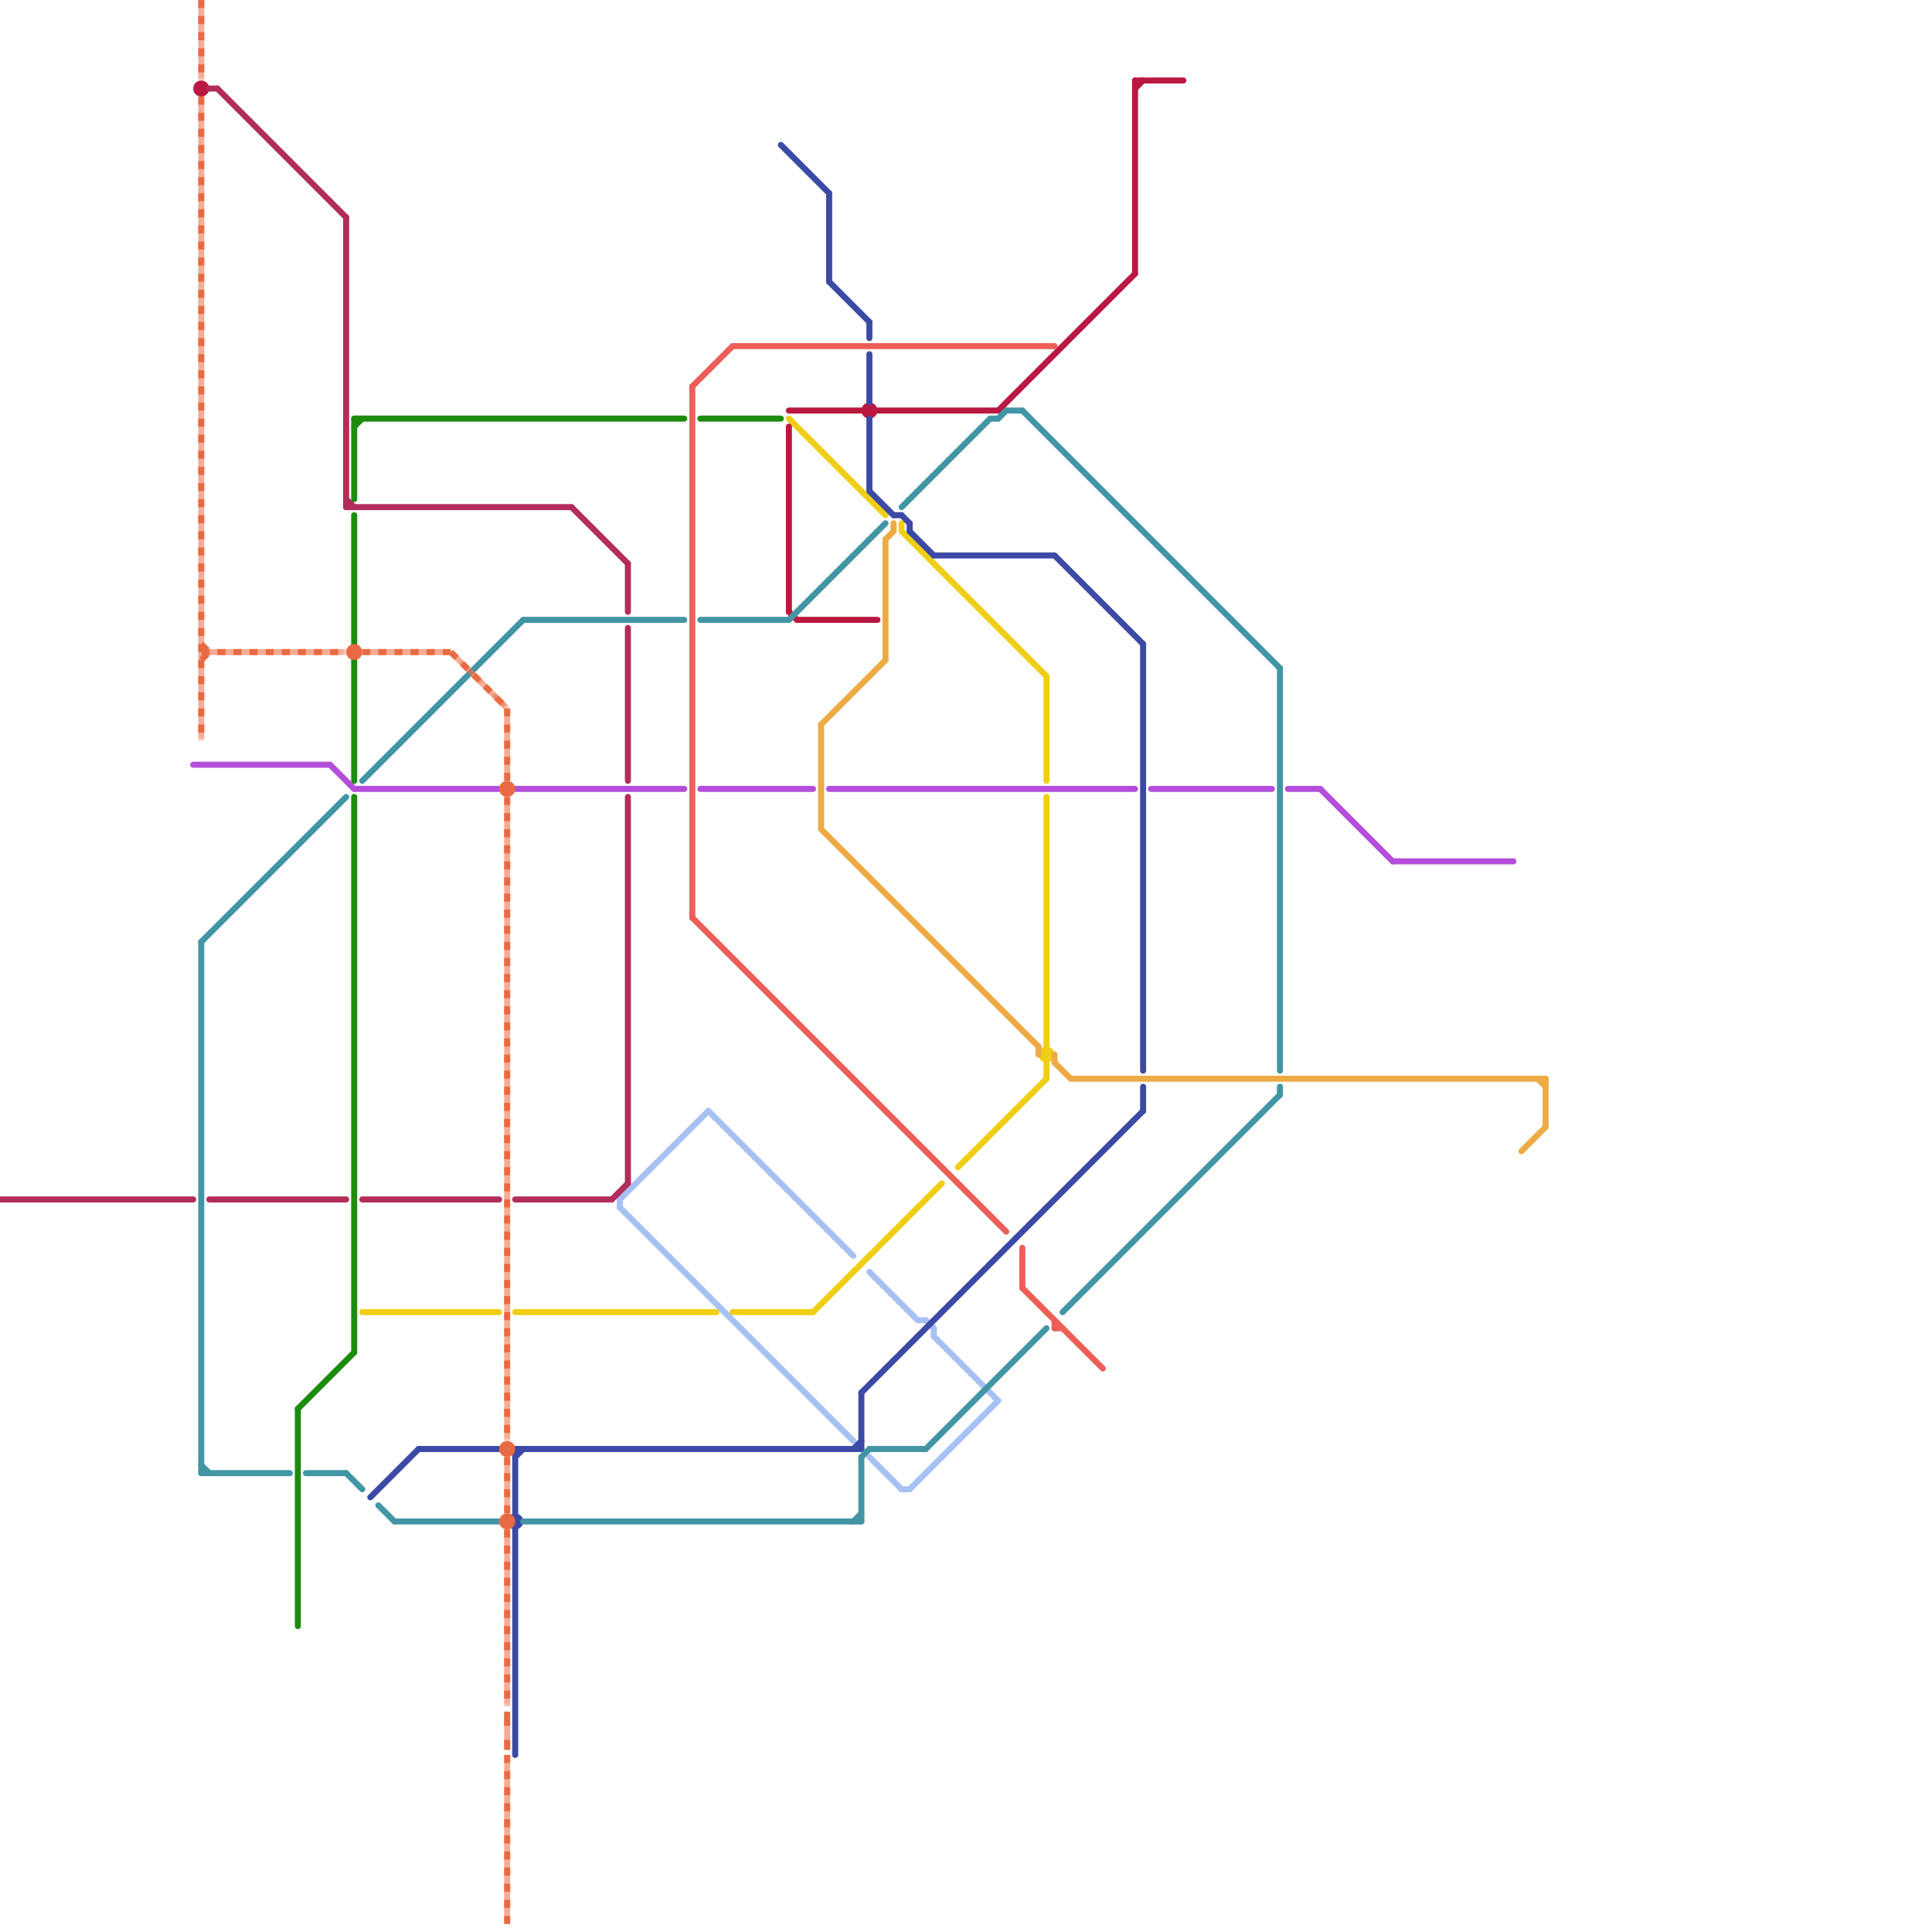 
<svg version="1.1" xmlns="http://www.w3.org/2000/svg" viewBox="0 0 240 240">
<style>text { font: 1px Helvetica; font-weight: 600; white-space: pre; dominant-baseline: central; } line { stroke-width: 0.75; fill: none; stroke-linecap: round; stroke-linejoin: round; } .c0 { stroke: #f0ce15 } .c1 { stroke: #1c8b0e } .c2 { stroke: #b91840 } .c3 { stroke: #b44eda } .c4 { stroke: #a7c1f5 } .c5 { stroke: #3c49a5 } .c6 { stroke: #4295a5 } .c7 { stroke: #edab46 } .c8 { stroke: #ec5f59 } .c9 { stroke: #e96a42 } .c10 { stroke: #b22d5b } .lst2 { stroke-width: 0.562; stroke-linecap: butt; }.lst2 { stroke-width: 0.562; stroke-linecap: butt; }.lst2 { stroke-width: 0.562; stroke-linecap: butt; }.lsw2 { stroke-width: 0.562; stroke-linecap: square; }.lst2 { stroke-width: 0.562; stroke-linecap: butt; }.lco2 { stroke-width: 0.45; stroke-linecap: butt; }.lsq2 { stroke-width: 0.562; stroke-linecap: butt; }.w2 { stroke-width: .75; }.l12 { stroke-linecap: butt; }.l9 { stroke-dasharray: 1 2.5; stroke-linecap: square; }.sl-sq { stroke-linecap: square; }.l11 { stroke-dasharray: 1 .5; stroke-linecap: butt; }.sl-b { stroke-linecap: butt; }.l10 { stroke-dasharray: 1 1; stroke-linecap: butt; }.sl-b { stroke-linecap: butt; }</style><defs><g id="wm-xf"><circle r="1.2" fill="#000"/><circle r="0.9" fill="#fff"/><circle r="0.6" fill="#000"/><circle r="0.3" fill="#fff"/></g><g id="wm"><circle r="0.6" fill="#000"/><circle r="0.3" fill="#fff"/></g></defs><filter id="fco" filterUnits="userSpaceOnUse"><feBlend in="SourceGraphic" in2="SourceGraphic" mode="screen"/></filter><line class="c0 " x1="130" y1="84" x2="130" y2="97"/><line class="c0 " x1="64" y1="163" x2="89" y2="163"/><line class="c0 " x1="112" y1="65" x2="112" y2="66"/><line class="c0 " x1="112" y1="66" x2="130" y2="84"/><line class="c0 " x1="98" y1="52" x2="110" y2="64"/><line class="c0 " x1="130" y1="99" x2="130" y2="130"/><line class="c0 " x1="45" y1="163" x2="62" y2="163"/><line class="c0 " x1="130" y1="132" x2="130" y2="134"/><line class="c0 " x1="101" y1="163" x2="117" y2="147"/><line class="c0 " x1="119" y1="145" x2="130" y2="134"/><line class="c0 " x1="91" y1="163" x2="101" y2="163"/><circle cx="130" cy="131" r="1" fill="#f0ce15" /><line class="c1 " x1="37" y1="175" x2="37" y2="202"/><line class="c1 " x1="87" y1="52" x2="97" y2="52"/><line class="c1 " x1="44" y1="64" x2="44" y2="80"/><line class="c1 " x1="44" y1="52" x2="85" y2="52"/><line class="c1 " x1="44" y1="53" x2="45" y2="52"/><line class="c1 " x1="37" y1="175" x2="44" y2="168"/><line class="c1 " x1="44" y1="82" x2="44" y2="97"/><line class="c1 " x1="44" y1="99" x2="44" y2="168"/><line class="c1 " x1="44" y1="52" x2="44" y2="62"/><line class="c2 " x1="98" y1="51" x2="107" y2="51"/><line class="c2 " x1="124" y1="51" x2="141" y2="34"/><line class="c2 " x1="141" y1="10" x2="147" y2="10"/><line class="c2 " x1="109" y1="51" x2="124" y2="51"/><line class="c2 " x1="141" y1="10" x2="141" y2="34"/><line class="c2 " x1="141" y1="11" x2="142" y2="10"/><line class="c2 " x1="98" y1="76" x2="99" y2="77"/><line class="c2 " x1="98" y1="53" x2="98" y2="76"/><line class="c2 " x1="99" y1="77" x2="109" y2="77"/><circle cx="25" cy="11" r="1" fill="#b91840" /><circle cx="108" cy="51" r="1" fill="#b91840" /><line class="c3 " x1="64" y1="98" x2="85" y2="98"/><line class="c3 " x1="103" y1="98" x2="141" y2="98"/><line class="c3 " x1="24" y1="95" x2="41" y2="95"/><line class="c3 " x1="41" y1="95" x2="44" y2="98"/><line class="c3 " x1="87" y1="98" x2="101" y2="98"/><line class="c3 " x1="173" y1="107" x2="188" y2="107"/><line class="c3 " x1="164" y1="98" x2="173" y2="107"/><line class="c3 " x1="160" y1="98" x2="164" y2="98"/><line class="c3 " x1="143" y1="98" x2="158" y2="98"/><line class="c3 " x1="44" y1="98" x2="62" y2="98"/><line class="c4 " x1="115" y1="164" x2="116" y2="165"/><line class="c4 " x1="116" y1="165" x2="116" y2="166"/><line class="c4 " x1="77" y1="149" x2="88" y2="138"/><line class="c4 " x1="113" y1="185" x2="124" y2="174"/><line class="c4 " x1="77" y1="150" x2="106" y2="179"/><line class="c4 " x1="116" y1="166" x2="124" y2="174"/><line class="c4 " x1="112" y1="185" x2="113" y2="185"/><line class="c4 " x1="108" y1="158" x2="114" y2="164"/><line class="c4 " x1="108" y1="181" x2="112" y2="185"/><line class="c4 " x1="88" y1="138" x2="106" y2="156"/><line class="c4 " x1="114" y1="164" x2="115" y2="164"/><line class="c4 " x1="77" y1="149" x2="77" y2="150"/><line class="c5 " x1="108" y1="44" x2="108" y2="50"/><line class="c5 " x1="103" y1="24" x2="103" y2="35"/><line class="c5 " x1="64" y1="190" x2="64" y2="218"/><line class="c5 " x1="52" y1="180" x2="62" y2="180"/><line class="c5 " x1="97" y1="18" x2="103" y2="24"/><line class="c5 " x1="113" y1="65" x2="113" y2="66"/><line class="c5 " x1="112" y1="64" x2="113" y2="65"/><line class="c5 " x1="64" y1="180" x2="64" y2="188"/><line class="c5 " x1="116" y1="69" x2="131" y2="69"/><line class="c5 " x1="107" y1="173" x2="142" y2="138"/><line class="c5 " x1="103" y1="35" x2="108" y2="40"/><line class="c5 " x1="107" y1="173" x2="107" y2="180"/><line class="c5 " x1="64" y1="180" x2="107" y2="180"/><line class="c5 " x1="131" y1="69" x2="142" y2="80"/><line class="c5 " x1="46" y1="186" x2="52" y2="180"/><line class="c5 " x1="142" y1="80" x2="142" y2="133"/><line class="c5 " x1="64" y1="181" x2="65" y2="180"/><line class="c5 " x1="113" y1="66" x2="116" y2="69"/><line class="c5 " x1="108" y1="61" x2="111" y2="64"/><line class="c5 " x1="106" y1="180" x2="107" y2="179"/><line class="c5 " x1="108" y1="52" x2="108" y2="61"/><line class="c5 " x1="111" y1="64" x2="112" y2="64"/><line class="c5 " x1="142" y1="135" x2="142" y2="138"/><line class="c5 " x1="108" y1="40" x2="108" y2="42"/><circle cx="64" cy="189" r="1" fill="#3c49a5" /><line class="c6 " x1="115" y1="180" x2="130" y2="165"/><line class="c6 " x1="25" y1="183" x2="36" y2="183"/><line class="c6 " x1="25" y1="117" x2="43" y2="99"/><line class="c6 " x1="106" y1="189" x2="107" y2="188"/><line class="c6 " x1="107" y1="181" x2="107" y2="189"/><line class="c6 " x1="43" y1="183" x2="45" y2="185"/><line class="c6 " x1="108" y1="180" x2="115" y2="180"/><line class="c6 " x1="112" y1="63" x2="123" y2="52"/><line class="c6 " x1="124" y1="52" x2="125" y2="51"/><line class="c6 " x1="65" y1="77" x2="85" y2="77"/><line class="c6 " x1="87" y1="77" x2="98" y2="77"/><line class="c6 " x1="47" y1="187" x2="49" y2="189"/><line class="c6 " x1="127" y1="51" x2="159" y2="83"/><line class="c6 " x1="159" y1="83" x2="159" y2="133"/><line class="c6 " x1="65" y1="189" x2="107" y2="189"/><line class="c6 " x1="107" y1="181" x2="108" y2="180"/><line class="c6 " x1="125" y1="51" x2="127" y2="51"/><line class="c6 " x1="98" y1="77" x2="110" y2="65"/><line class="c6 " x1="159" y1="135" x2="159" y2="136"/><line class="c6 " x1="38" y1="183" x2="43" y2="183"/><line class="c6 " x1="132" y1="163" x2="159" y2="136"/><line class="c6 " x1="25" y1="117" x2="25" y2="183"/><line class="c6 " x1="123" y1="52" x2="124" y2="52"/><line class="c6 " x1="49" y1="189" x2="62" y2="189"/><line class="c6 " x1="45" y1="97" x2="65" y2="77"/><line class="c6 " x1="25" y1="182" x2="26" y2="183"/><line class="c7 " x1="102" y1="103" x2="129" y2="130"/><line class="c7 " x1="131" y1="132" x2="133" y2="134"/><line class="c7 " x1="189" y1="143" x2="192" y2="140"/><line class="c7 " x1="133" y1="134" x2="192" y2="134"/><line class="c7 " x1="131" y1="131" x2="131" y2="132"/><line class="c7 " x1="110" y1="67" x2="111" y2="66"/><line class="c7 " x1="191" y1="134" x2="192" y2="135"/><line class="c7 " x1="111" y1="65" x2="111" y2="66"/><line class="c7 " x1="102" y1="90" x2="110" y2="82"/><line class="c7 " x1="110" y1="67" x2="110" y2="82"/><line class="c7 " x1="129" y1="130" x2="129" y2="131"/><line class="c7 " x1="192" y1="134" x2="192" y2="140"/><line class="c7 " x1="102" y1="90" x2="102" y2="103"/><line class="c8 " x1="127" y1="160" x2="137" y2="170"/><line class="c8 " x1="86" y1="48" x2="91" y2="43"/><line class="c8 " x1="86" y1="48" x2="86" y2="114"/><line class="c8 " x1="91" y1="43" x2="131" y2="43"/><line class="c8 " x1="127" y1="155" x2="127" y2="160"/><line class="c8 " x1="86" y1="114" x2="125" y2="153"/><line class="c8 " x1="131" y1="164" x2="131" y2="165"/><line class="c8 " x1="131" y1="165" x2="132" y2="165"/><circle cx="63" cy="98" r="1" fill="#e96a42" /><mask id="k10-2-1" maskUnits="userSpaceOnUse"><line class=" sl-sq" x1="63" y1="213" x2="63" y2="217" stroke="#fff"/><line class="lsw2" x1="63" y1="213" x2="63" y2="217" stroke="#000"/></mask><line class="c9  sl-sq" x1="63" y1="213" x2="63" y2="217" mask="url(#k10-2-1)"/><line class="c9 l9" x1="63" y1="213" x2="63" y2="217"/><circle cx="63" cy="180" r="1" fill="#e96a42" /><circle cx="63" cy="189" r="1" fill="#e96a42" /><circle cx="44" cy="81" r="1" fill="#e96a42" /><mask id="k10-5-1" maskUnits="userSpaceOnUse"><line class=" sl-b" x1="63" y1="190" x2="63" y2="212" stroke="#fff"/><line class="lsq2" x1="63" y1="190" x2="63" y2="212" stroke="#000"/></mask><line class="c9  sl-b" x1="63" y1="190" x2="63" y2="212" mask="url(#k10-5-1)"/><line class="c9 l10" x1="63" y1="190" x2="63" y2="212"/><mask id="k10-5-2" maskUnits="userSpaceOnUse"><line class=" sl-b" x1="25" y1="82" x2="26" y2="81" stroke="#fff"/><line class="lsq2" x1="25" y1="82" x2="26" y2="81" stroke="#000"/></mask><line class="c9  sl-b" x1="25" y1="82" x2="26" y2="81" mask="url(#k10-5-2)"/><line class="c9 l10" x1="25" y1="82" x2="26" y2="81"/><mask id="k10-5-3" maskUnits="userSpaceOnUse"><line class=" sl-b" x1="63" y1="88" x2="63" y2="97" stroke="#fff"/><line class="lsq2" x1="63" y1="88" x2="63" y2="97" stroke="#000"/></mask><line class="c9  sl-b" x1="63" y1="88" x2="63" y2="97" mask="url(#k10-5-3)"/><line class="c9 l10" x1="63" y1="88" x2="63" y2="97"/><mask id="k10-5-4" maskUnits="userSpaceOnUse"><line class=" sl-b" x1="45" y1="81" x2="56" y2="81" stroke="#fff"/><line class="lsq2" x1="45" y1="81" x2="56" y2="81" stroke="#000"/></mask><line class="c9  sl-b" x1="45" y1="81" x2="56" y2="81" mask="url(#k10-5-4)"/><line class="c9 l10" x1="45" y1="81" x2="56" y2="81"/><mask id="k10-5-5" maskUnits="userSpaceOnUse"><line class=" sl-b" x1="25" y1="0" x2="25" y2="10" stroke="#fff"/><line class="lsq2" x1="25" y1="0" x2="25" y2="10" stroke="#000"/></mask><line class="c9  sl-b" x1="25" y1="0" x2="25" y2="10" mask="url(#k10-5-5)"/><line class="c9 l10" x1="25" y1="0" x2="25" y2="10"/><mask id="k10-5-6" maskUnits="userSpaceOnUse"><line class=" sl-b" x1="63" y1="99" x2="63" y2="179" stroke="#fff"/><line class="lsq2" x1="63" y1="99" x2="63" y2="179" stroke="#000"/></mask><line class="c9  sl-b" x1="63" y1="99" x2="63" y2="179" mask="url(#k10-5-6)"/><line class="c9 l10" x1="63" y1="99" x2="63" y2="179"/><mask id="k10-5-7" maskUnits="userSpaceOnUse"><line class=" sl-b" x1="56" y1="81" x2="63" y2="88" stroke="#fff"/><line class="lsq2" x1="56" y1="81" x2="63" y2="88" stroke="#000"/></mask><line class="c9  sl-b" x1="56" y1="81" x2="63" y2="88" mask="url(#k10-5-7)"/><line class="c9 l10" x1="56" y1="81" x2="63" y2="88"/><mask id="k10-5-8" maskUnits="userSpaceOnUse"><line class=" sl-b" x1="63" y1="218" x2="63" y2="239" stroke="#fff"/><line class="lsq2" x1="63" y1="218" x2="63" y2="239" stroke="#000"/></mask><line class="c9  sl-b" x1="63" y1="218" x2="63" y2="239" mask="url(#k10-5-8)"/><line class="c9 l10" x1="63" y1="218" x2="63" y2="239"/><mask id="k10-5-9" maskUnits="userSpaceOnUse"><line class=" sl-b" x1="25" y1="81" x2="43" y2="81" stroke="#fff"/><line class="lsq2" x1="25" y1="81" x2="43" y2="81" stroke="#000"/></mask><line class="c9  sl-b" x1="25" y1="81" x2="43" y2="81" mask="url(#k10-5-9)"/><line class="c9 l10" x1="25" y1="81" x2="43" y2="81"/><mask id="k10-5-10" maskUnits="userSpaceOnUse"><line class=" sl-b" x1="25" y1="80" x2="26" y2="81" stroke="#fff"/><line class="lsq2" x1="25" y1="80" x2="26" y2="81" stroke="#000"/></mask><line class="c9  sl-b" x1="25" y1="80" x2="26" y2="81" mask="url(#k10-5-10)"/><line class="c9 l10" x1="25" y1="80" x2="26" y2="81"/><mask id="k10-5-11" maskUnits="userSpaceOnUse"><line class=" sl-b" x1="25" y1="12" x2="25" y2="92" stroke="#fff"/><line class="lsq2" x1="25" y1="12" x2="25" y2="92" stroke="#000"/></mask><line class="c9  sl-b" x1="25" y1="12" x2="25" y2="92" mask="url(#k10-5-11)"/><line class="c9 l10" x1="25" y1="12" x2="25" y2="92"/><mask id="k10-5-12" maskUnits="userSpaceOnUse"><line class=" sl-b" x1="63" y1="181" x2="63" y2="188" stroke="#fff"/><line class="lsq2" x1="63" y1="181" x2="63" y2="188" stroke="#000"/></mask><line class="c9  sl-b" x1="63" y1="181" x2="63" y2="188" mask="url(#k10-5-12)"/><line class="c9 l10" x1="63" y1="181" x2="63" y2="188"/><line class="c10 " x1="64" y1="149" x2="76" y2="149"/><line class="c10 " x1="43" y1="62" x2="44" y2="63"/><line class="c10 " x1="27" y1="11" x2="43" y2="27"/><line class="c10 " x1="26" y1="11" x2="27" y2="11"/><line class="c10 " x1="45" y1="149" x2="62" y2="149"/><line class="c10 " x1="26" y1="149" x2="43" y2="149"/><line class="c10 " x1="43" y1="63" x2="71" y2="63"/><line class="c10 " x1="43" y1="27" x2="43" y2="63"/><line class="c10 " x1="71" y1="63" x2="78" y2="70"/><line class="c10 " x1="78" y1="70" x2="78" y2="76"/><line class="c10 " x1="78" y1="78" x2="78" y2="97"/><line class="c10 " x1="0" y1="149" x2="24" y2="149"/><line class="c10 " x1="78" y1="99" x2="78" y2="147"/><line class="c10 " x1="76" y1="149" x2="78" y2="147"/>
</svg>
